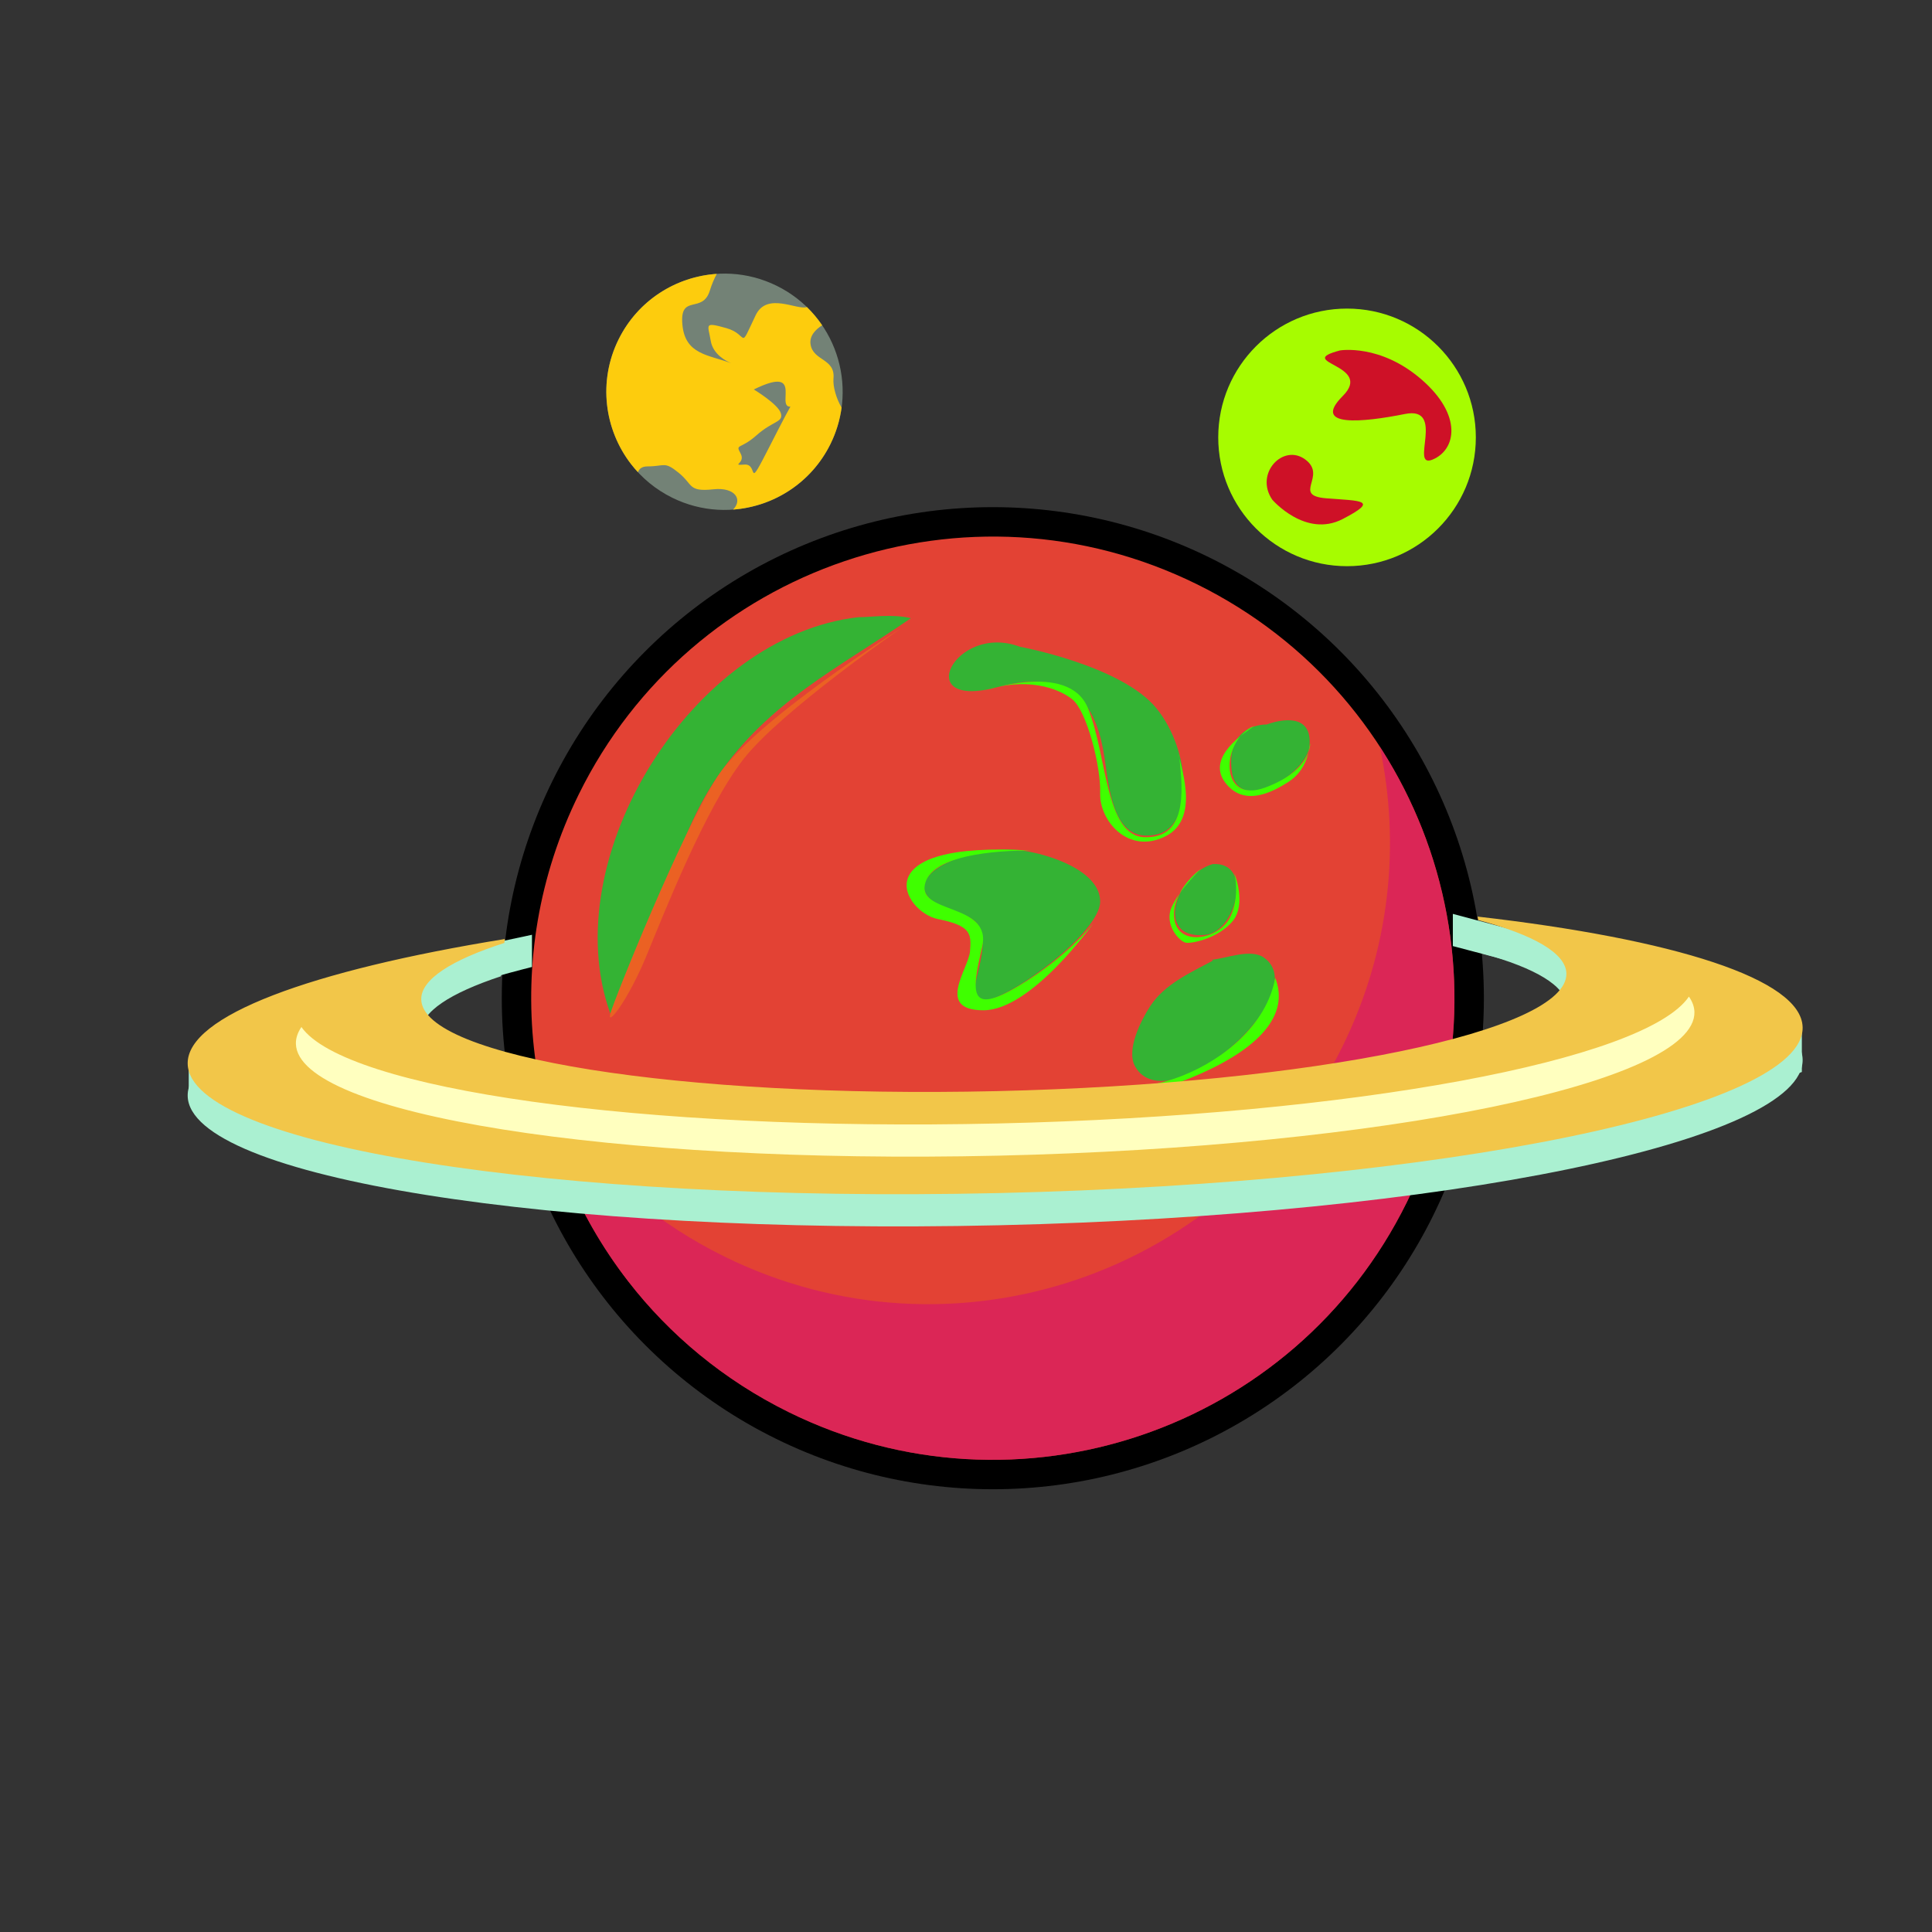 <?xml version="1.0" encoding="utf-8"?>
<!-- Generator: Adobe Illustrator 15.0.0, SVG Export Plug-In . SVG Version: 6.00 Build 0)  -->
<svg version="1.1" id="Layer_1" xmlns="http://www.w3.org/2000/svg" xmlns:xlink="http://www.w3.org/1999/xlink" x="0px" y="0px"
	 width="360px" height="360px" viewBox="0 0 360 360" enable-background="new 0 0 360 360" xml:space="preserve">
<rect x="0" y="0" width="360" height="360" fill="#333333" stroke="none"/>
<circle fill="#FFFFFF" stroke="#000000" stroke-width="11" stroke-miterlimit="10" cx="185" cy="186" r="86"/>
<path fill="#E34234" d="M107.865,147.972c21.002-42.6,72.563-60.109,115.164-39.107c42.601,21.002,60.109,72.563,39.107,115.164
	s-72.563,60.109-115.164,39.106c-12.104-5.967-22.182-14.399-29.926-24.394C97.53,213.559,92.83,178.47,107.865,147.972z"/>
<path opacity="0.66" fill="#D71868" d="M257.101,139.125c3.891,18.244,1.924,37.873-6.965,55.903
	c-21.002,42.601-72.563,60.109-115.164,39.106c-12.104-5.967-22.182-14.399-29.926-24.394c-1.482-1.912-2.867-3.888-4.176-5.907
	c2.687,12.632,8.188,24.6,16.176,34.907c7.744,9.994,17.822,18.427,29.926,24.394c42.601,21.003,94.162,3.494,115.164-39.106
	C276.037,195.83,273.053,163.714,257.101,139.125z"/>
<path fill="#FF006C" d="M228.221,237.038"/>
<path fill="#319177" d="M233.963,200.234"/>
<path fill="#34B334" d="M160,115c-30.832,3.427-56.724,44.825-46.274,73.868c9.348-13.046,10.447-30.311,19.989-44.192
	c9.586-13.945,22.302-20.049,36.008-29.477C166.334,114.333,161.971,115.046,160,115"/>
<path fill="#EB6123" d="M168,117c0,0-27.57,17.353-34.285,27.676s-19.263,41.56-19.989,44.192S117,186.5,120.5,178s11-27.5,18-36.5
	S168,117,168,117z"/>
<path fill="#34B334" d="M190,120.5c0,0,19,3.5,25.5,11.5s7,22,0,23.5s-8.5-5.5-9.5-13s-3.5-19-20-14.5S178,116,190,120.5z"/>
<path fill="#3FFF00" d="M183.001,128.833c0,0,16-5.667,19.667,3s3.167,24,10.667,24.167s7.333-7.667,6.333-15.5
	c-0.333,0.833,4.5,11.833-2.5,15.333s-12.334-3-12.167-8s-2.499-15.333-5.166-17.5S191.001,126,183.001,128.833z"/>
<path fill="#34B334" d="M226,161c-7.022,2.02-10.965,14.279-1.268,13.181c5.289-0.599,8.784-12.831,1.935-13.181"/>
<path fill="#3FFF00" d="M223.834,161.833c0,0-5.833,4.333-5,9.5S227.167,175,229.167,171s0.834-8.333,0.834-8.333
	s2.332,5.833-0.334,9s-7.499,4.167-8.666,4s-4.167-3.334-2.667-6.667S223.834,161.833,223.834,161.833z"/>
<path fill="#34B334" d="M226.001,179c-4.172,2.24-8.951,4.354-11.639,8.429c-1.726,2.617-4.567,8.178-2.866,11.257
	c5.959,10.784,33.754-13.468,23.996-20.268c-2.448-1.707-6.943,0.157-9.657,0.416"/>
<path fill="#3FFF00" d="M217.001,202.667c7.036-2.388,24.93-9.319,20.621-20.459c-1.584,8.665-9.473,15.155-17.41,18.277
	c-2.161,0.851-4.396,1.406-6.664,1.889c1.403,0.136,2.845,0.385,4.287,0.459"/>
<path fill="#34B334" d="M209.5,210c0,0-17,7-12.5,12S224.5,204.5,209.5,210z"/>
<path fill="#3FFF00" d="M214.25,211.25c0,0-8,10-14.5,11.5c0,0-9.25-1.5,5.5-10.75c-3.25,1.5-10.5,5-10.25,9.5
	S205,225.25,214.25,211.25z"/>
<path fill="#34B334" d="M236,135c0,0-7.5-0.25-6.5,8.5s14,0.75,14.5-4.5S240.25,133.5,236,135z"/>
<path fill="#3FFF00" d="M244.125,138.5c0,0,0.375,5-8.375,8.25s-8.25-9-2-11.5c-1.75,1.25-9,5.75-5.5,10.5s8.908,1.8,11.75,0
	C243.75,143.375,243.875,139.5,244.125,138.5z"/>
<path fill="#34B334" d="M205,168c0,5.799-17.168,18.5-22,18.5s5-13.5-3.5-16c-17.034-5.01-0.5-13.5,11-12
	C195.291,159.125,205,162.201,205,168z"/>
<path fill="#3FFF00" d="M192.25,158.5c0,0-17.5-0.5-19.75,5.75S185,168,183,176.5s-2.5,12.75,6.75,7.25s14-11.75,14-11.75
	s-11.5,16.25-20.5,16.25s-2.75-7.75-2.5-11s0.25-4.75-6-6S160.25,156.5,192.25,158.5z"/>

<circle fill="#A7FC00" cx="251" cy="81.5" r="24"/>
<path fill="#738276" d="M115.255,63.266c5.376-10.905,18.575-15.387,29.479-10.011c10.905,5.376,15.387,18.575,10.011,29.479
	c-5.376,10.905-18.574,15.387-29.479,10.011c-3.098-1.527-5.678-3.686-7.66-6.244C112.609,80.055,111.406,71.072,115.255,63.266z"/>
<path fill="#FDCC0D" d="M155.308,70.525c0.342-3.754-3.754-3.242-4.266-6.314c-0.272-1.633,0.95-2.832,2.155-3.597
	c-0.825-1.215-1.775-2.354-2.846-3.395c-1.829,0.642-7.446-2.896-9.549,1.531c-3.243,6.826-1.195,3.583-5.461,2.389
	c-4.267-1.195-3.413-0.683-2.901,2.389c0.424,2.545,2.955,3.8,3.812,4.156c0.095,0.036,0.189,0.072,0.284,0.11
	c0,0-0.107-0.036-0.284-0.11c-4.185-1.591-8.602-1.555-9.102-7.228c-0.512-5.802,3.754-1.877,5.119-6.314
	c0.369-1.198,0.824-2.232,1.293-3.107c-7.585,0.503-14.704,4.921-18.308,12.23c-3.849,7.807-2.646,16.789,2.351,23.235
	c0.399,0.516,0.825,1.015,1.273,1.496c0.206-0.623,0.716-1.089,1.787-1.089c3.243,0,3.072-1.023,5.802,1.195
	c2.731,2.218,1.707,3.583,6.485,3.072c4.013-0.43,5.497,1.908,3.646,3.78c7.525-0.555,14.568-4.962,18.146-12.22
	c1.083-2.197,1.76-4.488,2.071-6.788C155.823,74.269,155.175,71.993,155.308,70.525z M149,74c-0.512-0.512-0.893-0.044-5.5,9
	c-4.607,9.045-2.015,3.396-4.745,3.567c-2.73,0.171,0.269-0.189-0.755-2.067c-1.024-1.877-0.099-0.664,2.973-3.394
	c3.072-2.73,5.039-2.399,4.527-4.106c-0.512-1.707-5.039-4.427-5.039-4.427c10.069-4.949,3.242,4.437,7.509,3.072
	S149.512,74.512,149,74z"/>
<path fill="#CC8899" d="M146.063,86.065"/>
<path fill="#006A4E" d="M147.533,76.644"/>
<path fill="#CE1127" d="M249.683,65.299c0,0,7.467-1.287,15.19,5.407c7.725,6.694,6.438,13.131,2.06,14.934
	c-4.377,1.802,2.575-10.042-5.149-8.497c-7.724,1.545-17.508,2.575-11.586-3.347C256.119,67.874,240.928,67.616,249.683,65.299z"/>
<path fill="#CE1127" d="M237.066,93.106c0,0,6.179,7.209,13.131,3.604s3.347-3.347-3.09-3.862c-6.437-0.515,0.258-4.12-3.862-7.209
	C239.126,82.55,233.719,88.214,237.066,93.106z"/>

<path fill="#AAF0D1" d="M276.265,176.903c0.032,0.26,0.062,0.526,0.093,0.793c9.76,2.716,15.434,6.027,15.517,9.706
	c0.244,10.767-47.323,20.579-106.248,21.916c-58.923,1.337-106.889-6.308-107.133-17.074c-0.083-3.653,5.357-7.193,14.858-10.333
	c0.017-0.277,0.033-0.554,0.053-0.83c-35.707,5.838-58.633,14.264-58.432,23.152c0.344,15.184,67.987,25.965,151.085,24.079
	c83.098-1.885,150.182-15.723,149.837-30.906C335.691,188.499,312.316,181.111,276.265,176.903z"/>
<path fill="#AAF0D1" d="M99.125,174.181v6c0,0-12.375,3.069-17.125,5.319s-6.75,1.25-6.75,1.25l1.5-5l4-2l4-2.5"/>
<polyline fill="#AAF0D1" points="270.718,170.288 270.718,176.288 290.5,181.5 298.25,180 294.75,177 286.5,174.5 "/>
<polyline fill="#AAF0D1" points="335.75,190.5 335.75,199.75 327.75,202.75 325,194 "/>
<polyline fill="#AAF0D1" points="35.167,197.167 35.167,204.917 41.417,207.167 43.417,202.167 "/>
<path fill="#F2C649" d="M275.33,170.794c0.036,0.196,0.074,0.413,0.115,0.646c10.329,2.762,16.344,6.167,16.429,9.961
	c0.244,10.767-47.323,20.579-106.248,21.916c-58.923,1.337-106.889-6.308-107.133-17.074c-0.085-3.732,5.592-7.349,15.48-10.538
	c0.034-0.251,0.068-0.493,0.103-0.734c-36.09,5.842-59.307,14.317-59.104,23.262c0.344,15.184,67.987,25.965,151.085,24.079
	c83.098-1.885,150.182-15.723,149.837-30.906C335.69,182.422,311.913,174.983,275.33,170.794z"/>
<path fill="#FFFFBF" d="M314.704,185.701c-8.048,11.873-62.517,22.139-128.73,23.64c-66.588,1.512-121.71-6.37-129.809-17.974
	c-0.698,1.029-1.054,2.071-1.03,3.121c0.298,13.149,58.877,22.486,130.839,20.853c71.963-1.632,130.058-13.615,129.759-26.765
	C315.71,187.596,315.356,186.636,314.704,185.701z"/>
</svg>


